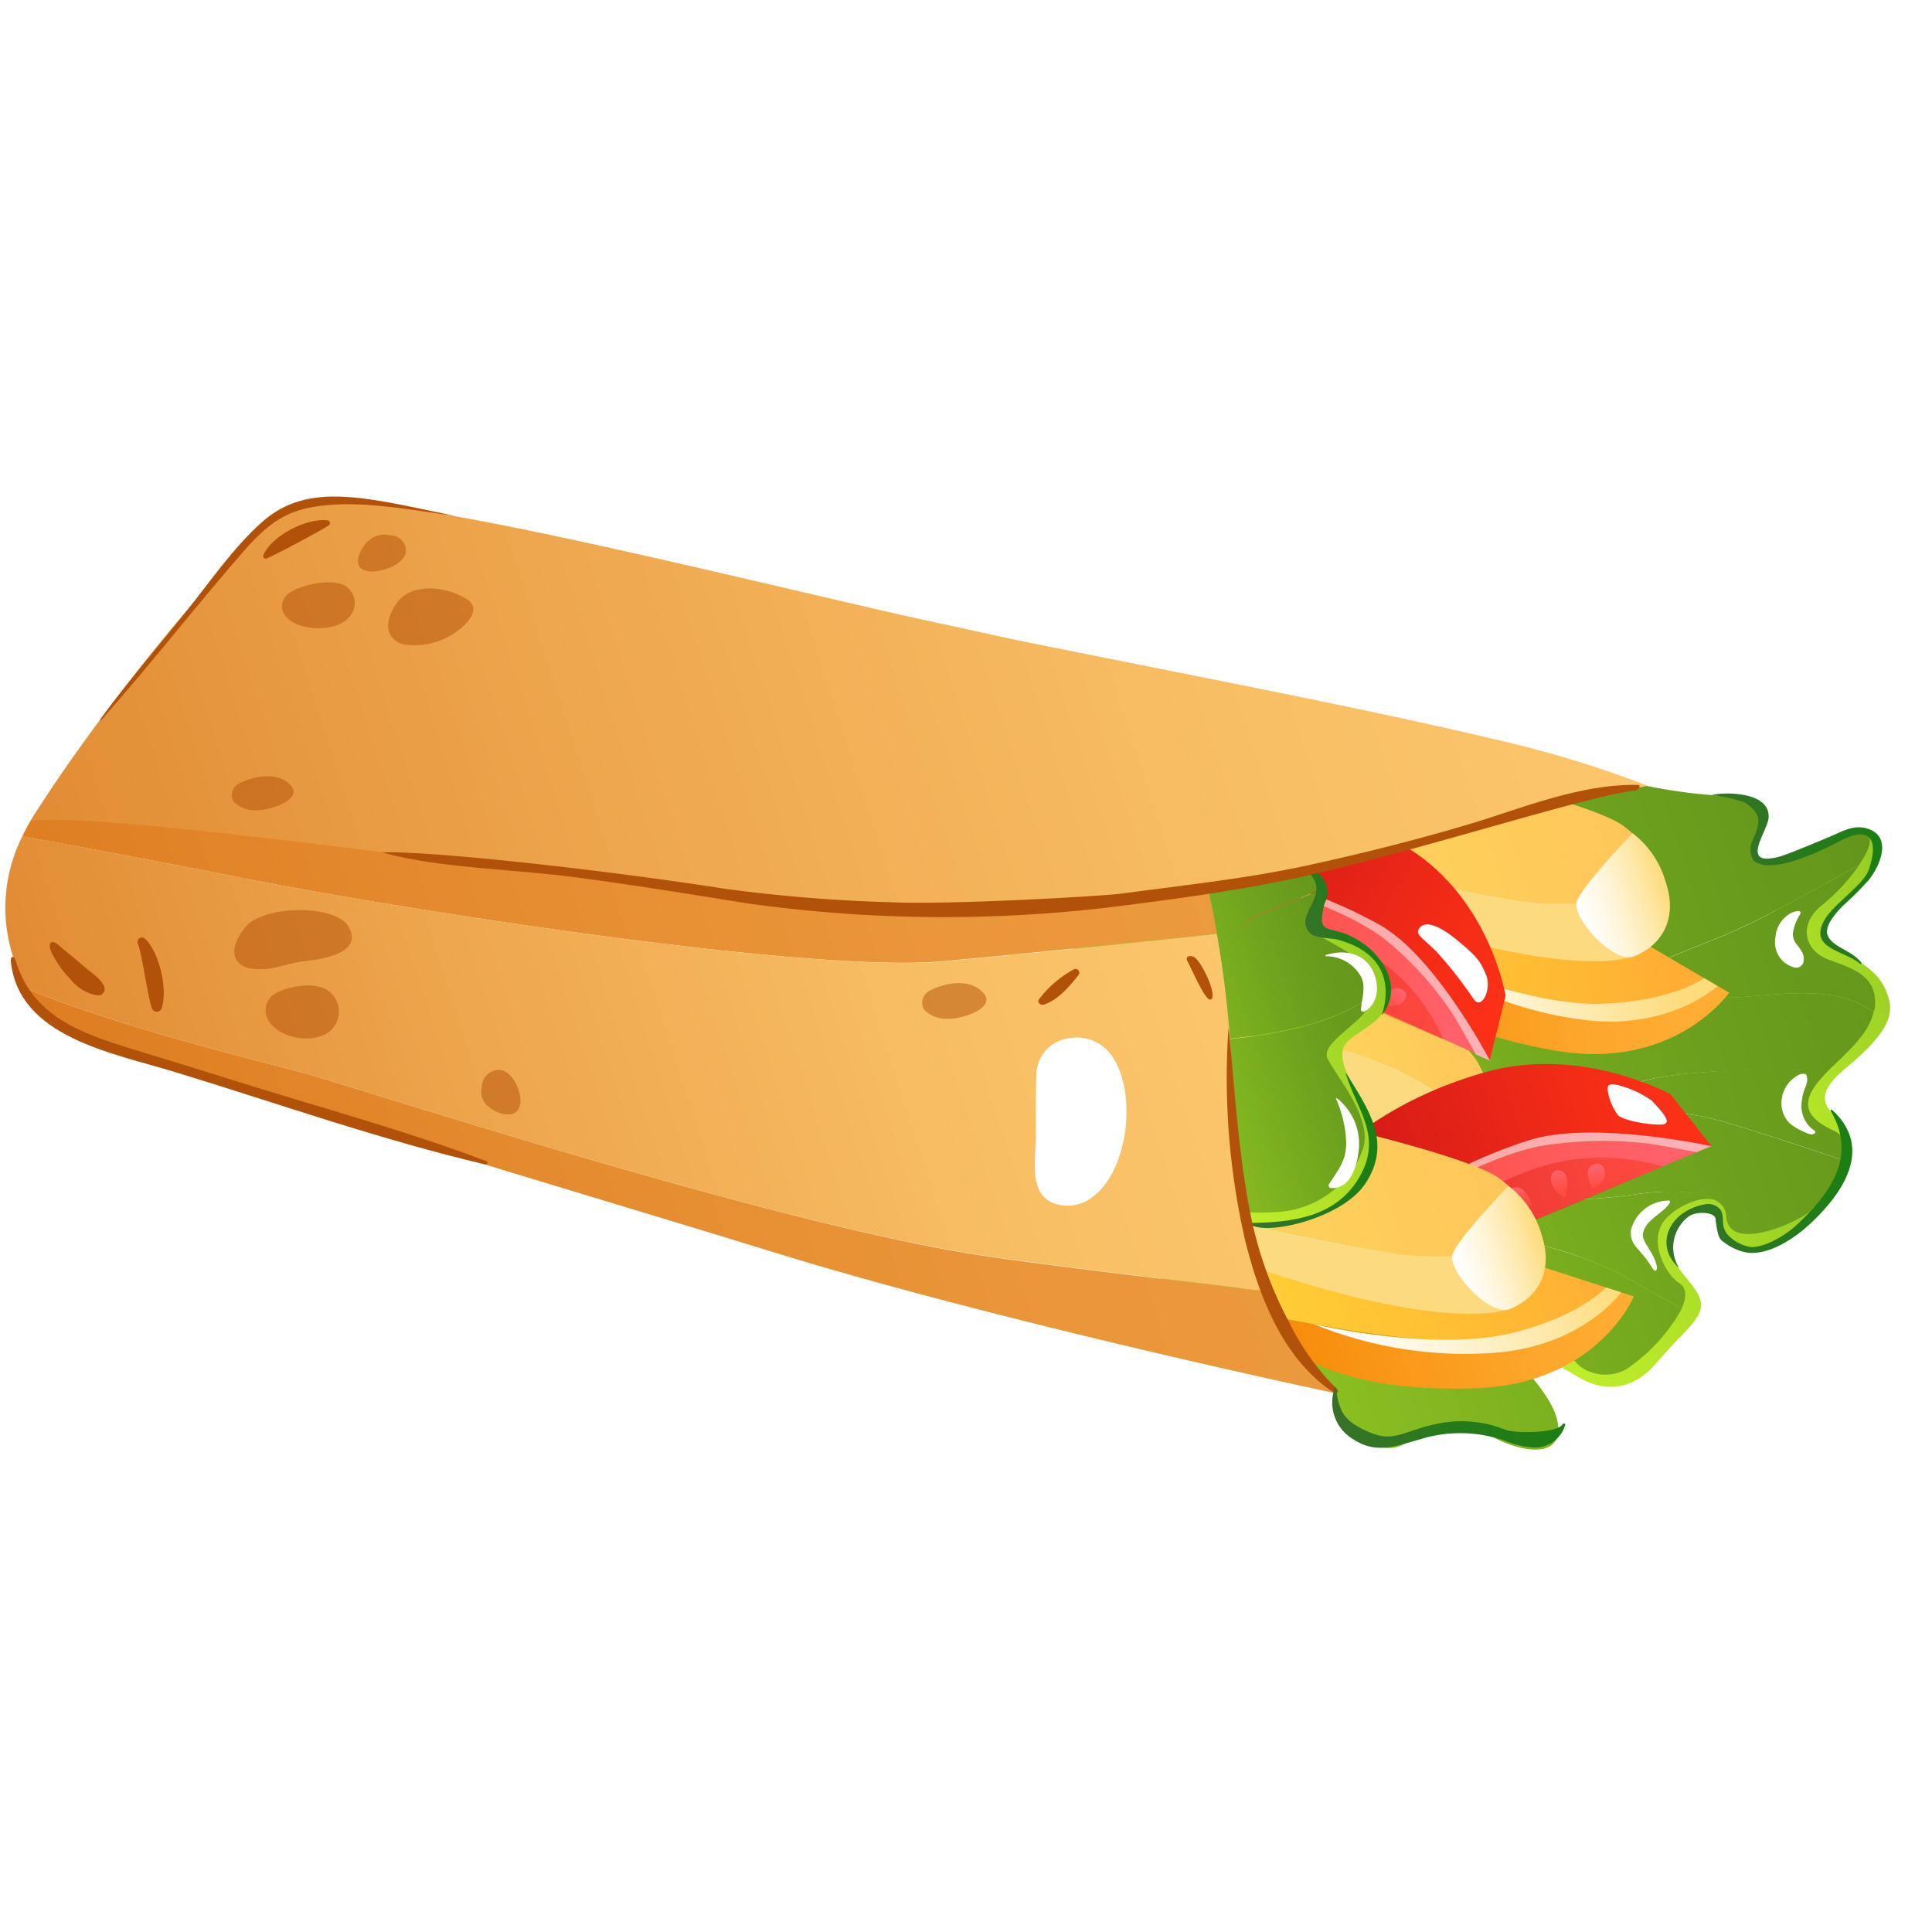 <svg id="Capa_1" data-name="Capa 1" xmlns="http://www.w3.org/2000/svg" xmlns:xlink="http://www.w3.org/1999/xlink" viewBox="0 0 200 200"><defs><style>.cls-1{mask:url(#mask);filter:url(#luminosity-noclip-18);}.cls-10,.cls-12,.cls-14,.cls-16,.cls-18,.cls-2,.cls-20,.cls-22,.cls-24,.cls-26,.cls-28,.cls-30,.cls-32,.cls-34,.cls-4,.cls-6,.cls-8{mix-blend-mode:multiply;}.cls-2{fill:url(#linear-gradient);}.cls-3{mask:url(#mask-2);filter:url(#luminosity-noclip-23);}.cls-4{fill:url(#linear-gradient-2);}.cls-5{mask:url(#mask-3);filter:url(#luminosity-noclip-24);}.cls-6{fill:url(#linear-gradient-3);}.cls-7{mask:url(#mask-4);filter:url(#luminosity-noclip-25);}.cls-8{fill:url(#linear-gradient-4);}.cls-9{mask:url(#mask-5);filter:url(#luminosity-noclip-26);}.cls-10{fill:url(#linear-gradient-5);}.cls-11{mask:url(#mask-6);filter:url(#luminosity-noclip-27);}.cls-12{fill:url(#linear-gradient-6);}.cls-13{mask:url(#mask-7);filter:url(#luminosity-noclip-19);}.cls-14{fill:url(#linear-gradient-7);}.cls-15{mask:url(#mask-8);filter:url(#luminosity-noclip-28);}.cls-16{fill:url(#linear-gradient-8);}.cls-17{mask:url(#mask-9);filter:url(#luminosity-noclip-29);}.cls-18{fill:url(#linear-gradient-9);}.cls-19{mask:url(#mask-10);filter:url(#luminosity-noclip-30);}.cls-20{fill:url(#linear-gradient-10);}.cls-21{mask:url(#mask-11);filter:url(#luminosity-noclip-31);}.cls-22{fill:url(#linear-gradient-11);}.cls-23{mask:url(#mask-12);filter:url(#luminosity-noclip-32);}.cls-24{fill:url(#linear-gradient-12);}.cls-25{mask:url(#mask-13);filter:url(#luminosity-noclip-33);}.cls-26{fill:url(#linear-gradient-13);}.cls-27{mask:url(#mask-14);filter:url(#luminosity-noclip-34);}.cls-28{fill:url(#linear-gradient-14);}.cls-29{mask:url(#mask-15);filter:url(#luminosity-noclip-20);}.cls-30{fill:url(#linear-gradient-15);}.cls-31{mask:url(#mask-16);filter:url(#luminosity-noclip-21);}.cls-32{fill:url(#linear-gradient-16);}.cls-33{mask:url(#mask-17);filter:url(#luminosity-noclip-22);}.cls-34{fill:url(#linear-gradient-17);}.cls-35{fill:none;}.cls-36{fill:url(#linear-gradient-18);}.cls-37{fill:url(#linear-gradient-19);}.cls-38{fill:url(#linear-gradient-20);}.cls-39{mask:url(#mask-18);}.cls-40{fill:url(#linear-gradient-21);}.cls-41{fill:url(#linear-gradient-22);}.cls-42{mask:url(#mask-19);}.cls-43{fill:url(#linear-gradient-23);}.cls-44{fill:url(#linear-gradient-24);}.cls-45{fill:url(#linear-gradient-25);}.cls-46{mask:url(#mask-20);}.cls-47{fill:url(#linear-gradient-26);}.cls-48{mask:url(#mask-21);}.cls-49{fill:url(#linear-gradient-27);}.cls-50{mask:url(#mask-22);}.cls-51{fill:url(#linear-gradient-28);}.cls-52{fill:#fcda80;}.cls-102,.cls-120,.cls-53,.cls-56,.cls-58,.cls-71,.cls-73,.cls-78{opacity:0.5;}.cls-53{fill:url(#linear-gradient-29);}.cls-54{fill:url(#linear-gradient-30);}.cls-55{fill:url(#linear-gradient-31);}.cls-56,.cls-61{fill:#fff;}.cls-57{fill:url(#linear-gradient-32);}.cls-58{fill:url(#linear-gradient-33);}.cls-59{mask:url(#mask-23);}.cls-60{fill:url(#linear-gradient-34);}.cls-62{fill:url(#linear-gradient-35);}.cls-63{fill:url(#linear-gradient-36);}.cls-64{fill:url(#linear-gradient-37);}.cls-65{fill:url(#linear-gradient-38);}.cls-66{fill:url(#linear-gradient-39);}.cls-67{fill:url(#linear-gradient-40);}.cls-68{fill:url(#linear-gradient-41);}.cls-69{fill:url(#linear-gradient-42);}.cls-70{fill:url(#linear-gradient-43);}.cls-71{fill:url(#linear-gradient-44);}.cls-72{fill:url(#linear-gradient-45);}.cls-73{fill:url(#linear-gradient-46);}.cls-74{fill:url(#linear-gradient-47);}.cls-75{fill:url(#linear-gradient-48);}.cls-76{fill:url(#linear-gradient-49);}.cls-77{fill:url(#linear-gradient-50);}.cls-78{fill:url(#linear-gradient-51);}.cls-79{mask:url(#mask-24);}.cls-80{fill:url(#linear-gradient-52);}.cls-81{fill:url(#linear-gradient-53);}.cls-82{fill:url(#linear-gradient-54);}.cls-83{fill:url(#linear-gradient-55);}.cls-84{fill:url(#linear-gradient-56);}.cls-85{mask:url(#mask-25);}.cls-86{fill:url(#linear-gradient-57);}.cls-87{fill:url(#linear-gradient-58);}.cls-88{fill:url(#linear-gradient-59);}.cls-89{mask:url(#mask-26);}.cls-90{fill:url(#linear-gradient-60);}.cls-91{fill:url(#linear-gradient-61);}.cls-92{mask:url(#mask-27);}.cls-93{fill:url(#linear-gradient-62);}.cls-94{mask:url(#mask-28);}.cls-95{fill:url(#linear-gradient-63);}.cls-96{mask:url(#mask-29);}.cls-97{fill:url(#linear-gradient-64);}.cls-98{fill:url(#linear-gradient-65);}.cls-99{fill:url(#linear-gradient-66);}.cls-100{fill:url(#linear-gradient-67);}.cls-101{fill:url(#linear-gradient-68);}.cls-102{fill:#dc6e10;}.cls-103{fill:url(#linear-gradient-69);}.cls-104{fill:url(#linear-gradient-70);}.cls-105{fill:url(#linear-gradient-71);}.cls-106{mask:url(#mask-30);}.cls-107{fill:url(#linear-gradient-72);}.cls-108{mask:url(#mask-31);}.cls-109{fill:url(#linear-gradient-73);}.cls-110{mask:url(#mask-32);}.cls-111{fill:url(#linear-gradient-74);}.cls-112{mask:url(#mask-33);}.cls-113{fill:url(#linear-gradient-75);}.cls-114{mask:url(#mask-34);}.cls-115{fill:url(#linear-gradient-76);}.cls-116,.cls-120{fill:#b25109;}.cls-117{fill:url(#linear-gradient-77);}.cls-118{fill:url(#linear-gradient-78);}.cls-119{fill:url(#linear-gradient-79);}.cls-121{clip-path:url(#clip-path);}.cls-122{clip-path:url(#clip-path-2);}.cls-123{fill:#8ace18;}.cls-124{filter:url(#luminosity-noclip-17);}.cls-125{filter:url(#luminosity-noclip-16);}.cls-126{filter:url(#luminosity-noclip-15);}.cls-127{filter:url(#luminosity-noclip-14);}.cls-128{filter:url(#luminosity-noclip-13);}.cls-129{filter:url(#luminosity-noclip-12);}.cls-130{filter:url(#luminosity-noclip-11);}.cls-131{filter:url(#luminosity-noclip-10);}.cls-132{filter:url(#luminosity-noclip-9);}.cls-133{filter:url(#luminosity-noclip-8);}.cls-134{filter:url(#luminosity-noclip-7);}.cls-135{filter:url(#luminosity-noclip-6);}.cls-136{filter:url(#luminosity-noclip-5);}.cls-137{filter:url(#luminosity-noclip-4);}.cls-138{filter:url(#luminosity-noclip-3);}.cls-139{filter:url(#luminosity-noclip-2);}.cls-140{filter:url(#luminosity-noclip);}</style><filter id="luminosity-noclip" x="169.69" y="-8819" width="24.42" height="32766" filterUnits="userSpaceOnUse" color-interpolation-filters="sRGB"><feFlood flood-color="#fff" result="bg"/><feBlend in="SourceGraphic" in2="bg"/></filter><mask id="mask" x="169.69" y="-8819" width="24.42" height="32766" maskUnits="userSpaceOnUse"><g class="cls-140"/></mask><linearGradient id="linear-gradient" x1="-206.01" y1="945.03" x2="-255.9" y2="945.03" gradientTransform="translate(120.61 -872.47) rotate(-17.88)" gradientUnits="userSpaceOnUse"><stop offset="0" stop-color="#999"/><stop offset="0.91" stop-color="#999"/><stop offset="0.99" stop-color="#999"/></linearGradient><filter id="luminosity-noclip-2" x="155.48" y="-8819" width="18.05" height="32766" filterUnits="userSpaceOnUse" color-interpolation-filters="sRGB"><feFlood flood-color="#fff" result="bg"/><feBlend in="SourceGraphic" in2="bg"/></filter><mask id="mask-2" x="155.48" y="-8819" width="18.05" height="32766" maskUnits="userSpaceOnUse"><g class="cls-139"/></mask><linearGradient id="linear-gradient-2" x1="-269.35" y1="952.5" x2="-253.32" y2="952.5" gradientTransform="translate(120.61 -872.47) rotate(-17.88)" gradientUnits="userSpaceOnUse"><stop offset="0" stop-color="#4d4d4d"/><stop offset="0.97" stop-color="#fafafa"/><stop offset="1" stop-color="#fff"/></linearGradient><filter id="luminosity-noclip-3" x="143.36" y="-8819" width="11.31" height="32766" filterUnits="userSpaceOnUse" color-interpolation-filters="sRGB"><feFlood flood-color="#fff" result="bg"/><feBlend in="SourceGraphic" in2="bg"/></filter><mask id="mask-3" x="143.36" y="-8819" width="11.31" height="32766" maskUnits="userSpaceOnUse"><g class="cls-138"/></mask><linearGradient id="linear-gradient-3" x1="6.95" y1="836.87" x2="22.11" y2="836.87" gradientTransform="matrix(0.86, 0.52, -0.52, 0.86, 570.3, -626.08)" xlink:href="#linear-gradient-2"/><filter id="luminosity-noclip-4" x="82.42" y="-8819" width="37.81" height="32766" filterUnits="userSpaceOnUse" color-interpolation-filters="sRGB"><feFlood flood-color="#fff" result="bg"/><feBlend in="SourceGraphic" in2="bg"/></filter><mask id="mask-4" x="82.42" y="-8819" width="37.81" height="32766" maskUnits="userSpaceOnUse"><g class="cls-137"/></mask><linearGradient id="linear-gradient-4" x1="-339.12" y1="935.52" x2="-302.25" y2="935.52" gradientTransform="translate(120.61 -872.47) rotate(-17.88)" gradientUnits="userSpaceOnUse"><stop offset="0" stop-color="gray"/><stop offset="0.28" stop-color="#a8a8a8"/><stop offset="0.76" stop-color="#e6e6e6"/><stop offset="0.99" stop-color="#fff"/></linearGradient><filter id="luminosity-noclip-5" x="122.23" y="-8819" width="19.86" height="32766" filterUnits="userSpaceOnUse" color-interpolation-filters="sRGB"><feFlood flood-color="#fff" result="bg"/><feBlend in="SourceGraphic" in2="bg"/></filter><mask id="mask-5" x="122.23" y="-8819" width="19.86" height="32766" maskUnits="userSpaceOnUse"><g class="cls-136"/></mask><linearGradient id="linear-gradient-5" x1="-267.9" y1="942.7" x2="-302" y2="942.7" xlink:href="#linear-gradient"/><filter id="luminosity-noclip-6" x="128.81" y="-8819" width="11.04" height="32766" filterUnits="userSpaceOnUse" color-interpolation-filters="sRGB"><feFlood flood-color="#fff" result="bg"/><feBlend in="SourceGraphic" in2="bg"/></filter><mask id="mask-6" x="128.81" y="-8819" width="11.04" height="32766" maskUnits="userSpaceOnUse"><g class="cls-135"/></mask><linearGradient id="linear-gradient-6" x1="-275.26" y1="926.55" x2="-290.73" y2="926.55" xlink:href="#linear-gradient"/><filter id="luminosity-noclip-7" x="167.98" y="-8819" width="23.01" height="32766" filterUnits="userSpaceOnUse" color-interpolation-filters="sRGB"><feFlood flood-color="#fff" result="bg"/><feBlend in="SourceGraphic" in2="bg"/></filter><mask id="mask-7" x="167.98" y="-8819" width="23.01" height="32766" maskUnits="userSpaceOnUse"><g class="cls-134"/></mask><linearGradient id="linear-gradient-7" x1="-220.91" y1="959.09" x2="-260.61" y2="959.09" xlink:href="#linear-gradient"/><filter id="luminosity-noclip-8" x="123.2" y="-8819" width="12.14" height="32766" filterUnits="userSpaceOnUse" color-interpolation-filters="sRGB"><feFlood flood-color="#fff" result="bg"/><feBlend in="SourceGraphic" in2="bg"/></filter><mask id="mask-8" x="123.2" y="-8819" width="12.14" height="32766" maskUnits="userSpaceOnUse"><g class="cls-133"/></mask><linearGradient id="linear-gradient-8" x1="-300.74" y1="945.46" x2="-290.3" y2="945.46" gradientTransform="translate(120.61 -872.47) rotate(-17.88)" gradientUnits="userSpaceOnUse"><stop offset="0" stop-color="gray"/><stop offset="0.28" stop-color="#acacac"/><stop offset="0.6" stop-color="#d9d9d9"/><stop offset="0.85" stop-color="#f5f5f5"/><stop offset="0.99" stop-color="#fff"/></linearGradient><filter id="luminosity-noclip-9" x="117.89" y="-8819" width="15.54" height="32766" filterUnits="userSpaceOnUse" color-interpolation-filters="sRGB"><feFlood flood-color="#fff" result="bg"/><feBlend in="SourceGraphic" in2="bg"/></filter><mask id="mask-9" x="117.89" y="-8819" width="15.54" height="32766" maskUnits="userSpaceOnUse"><g class="cls-132"/></mask><linearGradient id="linear-gradient-9" x1="-298.55" y1="923.92" x2="-287.2" y2="923.92" xlink:href="#linear-gradient-8"/><filter id="luminosity-noclip-10" x="27.69" y="-8819" width="120.87" height="32766" filterUnits="userSpaceOnUse" color-interpolation-filters="sRGB"><feFlood flood-color="#fff" result="bg"/><feBlend in="SourceGraphic" in2="bg"/></filter><mask id="mask-10" x="27.69" y="-8819" width="120.87" height="32766" maskUnits="userSpaceOnUse"><g class="cls-131"/></mask><linearGradient id="linear-gradient-10" x1="-380.86" y1="891.61" x2="-266.26" y2="891.61" gradientTransform="translate(120.61 -872.47) rotate(-17.88)" gradientUnits="userSpaceOnUse"><stop offset="0" stop-color="gray"/><stop offset="0.29" stop-color="#a8a8a8"/><stop offset="0.77" stop-color="#e6e6e6"/><stop offset="1" stop-color="#fff"/></linearGradient><filter id="luminosity-noclip-11" x="54.64" y="-8819" width="69.01" height="32766" filterUnits="userSpaceOnUse" color-interpolation-filters="sRGB"><feFlood flood-color="#fff" result="bg"/><feBlend in="SourceGraphic" in2="bg"/></filter><mask id="mask-11" x="54.64" y="-8819" width="69.01" height="32766" maskUnits="userSpaceOnUse"><g class="cls-130"/></mask><linearGradient id="linear-gradient-11" x1="-362.68" y1="928.63" x2="-297.27" y2="928.63" xlink:href="#linear-gradient-10"/><filter id="luminosity-noclip-12" x="56.8" y="-8819" width="75.28" height="32766" filterUnits="userSpaceOnUse" color-interpolation-filters="sRGB"><feFlood flood-color="#fff" result="bg"/><feBlend in="SourceGraphic" in2="bg"/></filter><mask id="mask-12" x="56.8" y="-8819" width="75.28" height="32766" maskUnits="userSpaceOnUse"><g class="cls-129"/></mask><linearGradient id="linear-gradient-12" x1="-352.24" y1="894.01" x2="-282.29" y2="894.01" xlink:href="#linear-gradient-4"/><filter id="luminosity-noclip-13" x="80.45" y="-8819" width="21.11" height="32766" filterUnits="userSpaceOnUse" color-interpolation-filters="sRGB"><feFlood flood-color="#fff" result="bg"/><feBlend in="SourceGraphic" in2="bg"/></filter><mask id="mask-13" x="80.45" y="-8819" width="21.11" height="32766" maskUnits="userSpaceOnUse"><g class="cls-128"/></mask><linearGradient id="linear-gradient-13" x1="-341.19" y1="931.42" x2="-320.67" y2="931.42" gradientTransform="translate(120.61 -872.47) rotate(-17.88)" gradientUnits="userSpaceOnUse"><stop offset="0" stop-color="#666"/><stop offset="0.13" stop-color="#707070"/><stop offset="0.34" stop-color="#8a8a8a"/><stop offset="0.61" stop-color="#b5b5b5"/><stop offset="0.93" stop-color="#f0f0f0"/><stop offset="1" stop-color="#fff"/></linearGradient><filter id="luminosity-noclip-14" x="83.17" y="-8819" width="45.77" height="32766" filterUnits="userSpaceOnUse" color-interpolation-filters="sRGB"><feFlood flood-color="#fff" result="bg"/><feBlend in="SourceGraphic" in2="bg"/></filter><mask id="mask-14" x="83.17" y="-8819" width="45.77" height="32766" maskUnits="userSpaceOnUse"><g class="cls-127"/></mask><linearGradient id="linear-gradient-14" x1="-328.9" y1="904.3" x2="-285.26" y2="904.3" xlink:href="#linear-gradient-13"/><filter id="luminosity-noclip-15" x="155.78" y="-8819" width="21.96" height="32766" filterUnits="userSpaceOnUse" color-interpolation-filters="sRGB"><feFlood flood-color="#fff" result="bg"/><feBlend in="SourceGraphic" in2="bg"/></filter><mask id="mask-15" x="155.78" y="-8819" width="21.96" height="32766" maskUnits="userSpaceOnUse"><g class="cls-126"/></mask><linearGradient id="linear-gradient-15" x1="-201.96" y1="968.12" x2="-352.87" y2="968.12" xlink:href="#linear-gradient"/><filter id="luminosity-noclip-16" x="138.1" y="-8819" width="12.33" height="32766" filterUnits="userSpaceOnUse" color-interpolation-filters="sRGB"><feFlood flood-color="#fff" result="bg"/><feBlend in="SourceGraphic" in2="bg"/></filter><mask id="mask-16" x="138.1" y="-8819" width="12.33" height="32766" maskUnits="userSpaceOnUse"><g class="cls-125"/></mask><linearGradient id="linear-gradient-16" x1="-294.33" y1="973.27" x2="-283.34" y2="973.27" xlink:href="#linear-gradient-8"/><filter id="luminosity-noclip-17" x="136.94" y="-8819" width="38.61" height="32766" filterUnits="userSpaceOnUse" color-interpolation-filters="sRGB"><feFlood flood-color="#fff" result="bg"/><feBlend in="SourceGraphic" in2="bg"/></filter><mask id="mask-17" x="136.94" y="-8819" width="38.61" height="32766" maskUnits="userSpaceOnUse"><g class="cls-124"/></mask><linearGradient id="linear-gradient-17" x1="-290.62" y1="936.79" x2="-242.62" y2="936.79" xlink:href="#linear-gradient-8"/><linearGradient id="linear-gradient-18" x1="-225" y1="950.1" x2="-249.44" y2="950.1" gradientTransform="translate(120.61 -872.47) rotate(-17.88)" gradientUnits="userSpaceOnUse"><stop offset="0" stop-color="#96cc24"/><stop offset="0.09" stop-color="#9bd025"/><stop offset="0.66" stop-color="#b7e729"/><stop offset="0.99" stop-color="#c1ef2b"/></linearGradient><linearGradient id="linear-gradient-19" x1="-241.08" y1="972.13" x2="-274.49" y2="972.13" xlink:href="#linear-gradient-18"/><linearGradient id="linear-gradient-20" x1="-311.57" y1="945.03" x2="-225.17" y2="945.03" gradientTransform="translate(120.61 -872.47) rotate(-17.88)" gradientUnits="userSpaceOnUse"><stop offset="0" stop-color="#96cc24"/><stop offset="0.23" stop-color="#87bc21"/><stop offset="0.71" stop-color="#6da01d"/><stop offset="0.99" stop-color="#63961b"/></linearGradient><filter id="luminosity-noclip-18" x="169.69" y="89.54" width="24.42" height="15.14" filterUnits="userSpaceOnUse" color-interpolation-filters="sRGB"><feFlood flood-color="#fff" result="bg"/><feBlend in="SourceGraphic" in2="bg"/></filter><mask id="mask-18" x="169.69" y="89.54" width="24.42" height="15.14" maskUnits="userSpaceOnUse"><g class="cls-1"><path class="cls-2" d="M189.39,99.38c-2.75-1-3.23-3.81-.68-5.76a19.84,19.84,0,0,0,3.76-4.08c-3.11,1.73-7.47,4.14-10.44,5.65-5,2.57-11.52,4.37-12.26,5.81s3.59,2,7.87,2.26,11.23-1.75,15.69,1.11a2.35,2.35,0,0,0,.67.31,3.78,3.78,0,0,0,.1-.46C194.32,101.16,192.15,100.36,189.39,99.38Z"/></g></mask><linearGradient id="linear-gradient-21" x1="-206.01" y1="945.03" x2="-255.9" y2="945.03" gradientTransform="translate(120.61 -872.47) rotate(-17.88)" gradientUnits="userSpaceOnUse"><stop offset="0" stop-color="#96cc24"/><stop offset="0.33" stop-color="#99cf25"/><stop offset="0.61" stop-color="#a4d726"/><stop offset="0.86" stop-color="#b5e529"/><stop offset="0.99" stop-color="#c1ef2b"/></linearGradient><linearGradient id="linear-gradient-22" x1="-311.57" y1="959.09" x2="-225.17" y2="959.09" xlink:href="#linear-gradient-20"/><filter id="luminosity-noclip-19" x="167.98" y="110.36" width="23.01" height="9.74" filterUnits="userSpaceOnUse" color-interpolation-filters="sRGB"><feFlood flood-color="#fff" result="bg"/><feBlend in="SourceGraphic" in2="bg"/></filter><mask id="mask-19" x="167.98" y="110.36" width="23.01" height="9.74" maskUnits="userSpaceOnUse"><g class="cls-13"><path class="cls-14" d="M168,113.4c-.52,2.06,4.65,1.2,9.49,2.47,3.17.83,9.37,2.9,13.3,4.23.37-1.3.26-2.45-.85-3-2.89-1.31-3.63-2.78-1.67-5.17a20.43,20.43,0,0,1,1.52-1.61c-2.13,0-5.64.12-9.16.36C175,111.1,168.54,111.33,168,113.4Z"/></g></mask><linearGradient id="linear-gradient-23" x1="-220.91" y1="959.09" x2="-260.61" y2="959.09" xlink:href="#linear-gradient-21"/><linearGradient id="linear-gradient-24" x1="-311.57" y1="946.12" x2="-225.17" y2="946.12" xlink:href="#linear-gradient-20"/><linearGradient id="linear-gradient-25" x1="-311.57" y1="968.12" x2="-225.17" y2="968.12" xlink:href="#linear-gradient-20"/><filter id="luminosity-noclip-20" x="155.78" y="123.35" width="21.96" height="12.12" filterUnits="userSpaceOnUse" color-interpolation-filters="sRGB"><feFlood flood-color="#fff" result="bg"/><feBlend in="SourceGraphic" in2="bg"/></filter><mask id="mask-20" x="155.78" y="123.35" width="21.96" height="12.12" maskUnits="userSpaceOnUse"><g class="cls-29"><path class="cls-30" d="M169.21,123.65c-6.39.94-9.7.13-11.6,1.45s-2.68,2.94-.57,3.26a39.94,39.94,0,0,1,10.57,3.46l6.47,3.65c.54-1.18.57-2.2-.37-2.74s-3.05-3.78-1.6-6.12c.89-1.42,4-3.1,5.63-2.29h0S175.61,122.71,169.21,123.65Z"/></g></mask><linearGradient id="linear-gradient-26" x1="-201.96" y1="968.12" x2="-352.87" y2="968.12" xlink:href="#linear-gradient-21"/><filter id="luminosity-noclip-21" x="138.1" y="140.1" width="12.33" height="5.9" filterUnits="userSpaceOnUse" color-interpolation-filters="sRGB"><feFlood flood-color="#fff" result="bg"/><feBlend in="SourceGraphic" in2="bg"/></filter><mask id="mask-21" x="138.1" y="140.1" width="12.33" height="5.9" maskUnits="userSpaceOnUse"><g class="cls-31"><path class="cls-32" d="M138.1,140.21a23.75,23.75,0,0,0,3.73,4.4c2.07,1.82,7.93,2.35,8.58-1.5S138.1,140.21,138.1,140.21Z"/></g></mask><linearGradient id="linear-gradient-27" x1="-294.33" y1="973.27" x2="-283.34" y2="973.27" gradientTransform="translate(120.61 -872.47) rotate(-17.88)" gradientUnits="userSpaceOnUse"><stop offset="0" stop-color="#319d29"/><stop offset="0.54" stop-color="#3d8a20"/><stop offset="0.99" stop-color="#43801b"/></linearGradient><filter id="luminosity-noclip-22" x="136.94" y="82.7" width="38.61" height="43.56" filterUnits="userSpaceOnUse" color-interpolation-filters="sRGB"><feFlood flood-color="#fff" result="bg"/><feBlend in="SourceGraphic" in2="bg"/></filter><mask id="mask-22" x="136.94" y="82.7" width="38.61" height="43.56" maskUnits="userSpaceOnUse"><g class="cls-33"><path class="cls-34" d="M142.83,82.74c.38-.06,30.48-.54,32.36,4.05S171,95.1,169.86,96s-11.38,3.59-3.54,8.75c5.83,3.85,2.23,6.93-3.85,8-6.56,1.18-9.65,8.17-11.06,10.34s-11,4.05-13.85,2.72S142.83,82.74,142.83,82.74Z"/></g></mask><linearGradient id="linear-gradient-28" x1="-290.62" y1="936.79" x2="-242.62" y2="936.79" xlink:href="#linear-gradient-27"/><linearGradient id="linear-gradient-29" x1="-286.15" y1="941.57" x2="-266.85" y2="941.57" gradientTransform="translate(120.61 -872.47) rotate(-17.88)" gradientUnits="userSpaceOnUse"><stop offset="0" stop-color="#ffd035"/><stop offset="1" stop-color="#ffad33"/></linearGradient><linearGradient id="linear-gradient-30" x1="-286.45" y1="958.19" x2="-250.53" y2="958.19" gradientTransform="translate(120.61 -872.47) rotate(-17.88)" gradientUnits="userSpaceOnUse"><stop offset="0" stop-color="#ff493b"/><stop offset="0.3" stop-color="#ff534e"/><stop offset="0.73" stop-color="#ff5f65"/><stop offset="1" stop-color="#ff636d"/></linearGradient><linearGradient id="linear-gradient-31" x1="-286.45" y1="955.26" x2="-250.53" y2="955.26" xlink:href="#linear-gradient-30"/><linearGradient id="linear-gradient-32" x1="-289.1" y1="953.35" x2="-250.53" y2="953.35" gradientTransform="translate(120.61 -872.47) rotate(-17.88)" gradientUnits="userSpaceOnUse"><stop offset="0" stop-color="#cd1617"/><stop offset="0.26" stop-color="#dd1f17"/><stop offset="0.71" stop-color="#f42c17"/><stop offset="1" stop-color="#fc3117"/></linearGradient><linearGradient id="linear-gradient-33" x1="-279.97" y1="960.06" x2="-255.99" y2="960.06" xlink:href="#linear-gradient-32"/><filter id="luminosity-noclip-23" x="155.48" y="110.96" width="18.05" height="6.15" filterUnits="userSpaceOnUse" color-interpolation-filters="sRGB"><feFlood flood-color="#fff" result="bg"/><feBlend in="SourceGraphic" in2="bg"/></filter><mask id="mask-23" x="155.48" y="110.96" width="18.05" height="6.15" maskUnits="userSpaceOnUse"><g class="cls-3"><path class="cls-4" d="M169.89,112.77A32.72,32.72,0,0,0,161,111a15.66,15.66,0,0,0-5,.31c-1.25.37-.18,2.48.49,4.51.53,1.58,3.06,1,5.5.61,3.95-.62,8.72.37,10.21.63s1.61-.42.67-1.79A5.87,5.87,0,0,0,169.89,112.77Z"/></g></mask><linearGradient id="linear-gradient-34" x1="-269.35" y1="952.5" x2="-253.32" y2="952.5" gradientTransform="translate(120.61 -872.47) rotate(-17.88)" gradientUnits="userSpaceOnUse"><stop offset="0" stop-color="#ff493b"/><stop offset="1" stop-color="#ff636d"/></linearGradient><linearGradient id="linear-gradient-35" x1="-187.17" y1="962.49" x2="-187.17" y2="959.95" gradientTransform="translate(247.97 -854.03) rotate(-6.18)" xlink:href="#linear-gradient-30"/><linearGradient id="linear-gradient-36" x1="-266.63" y1="961.03" x2="-266.63" y2="958.06" gradientTransform="translate(120.61 -872.47) rotate(-17.88)" gradientUnits="userSpaceOnUse"><stop offset="0" stop-color="#ff493b"/><stop offset="0.27" stop-color="#ff4d43"/><stop offset="0.7" stop-color="#ff595a"/><stop offset="1" stop-color="#ff636d"/></linearGradient><linearGradient id="linear-gradient-37" x1="-271.13" y1="960.78" x2="-271.13" y2="958.37" xlink:href="#linear-gradient-36"/><linearGradient id="linear-gradient-38" x1="-301.62" y1="964.94" x2="-262.96" y2="964.94" xlink:href="#linear-gradient-29"/><linearGradient id="linear-gradient-39" x1="-301.12" y1="970.08" x2="-262.96" y2="970.08" gradientTransform="translate(120.61 -872.47) rotate(-17.88)" gradientUnits="userSpaceOnUse"><stop offset="0" stop-color="#f68805"/><stop offset="0.27" stop-color="#f99516"/><stop offset="0.71" stop-color="#fda72b"/><stop offset="1" stop-color="#ffad33"/></linearGradient><linearGradient id="linear-gradient-40" x1="-264.08" y1="970.11" x2="-295.33" y2="970.11" gradientTransform="translate(120.61 -872.47) rotate(-17.88)" gradientUnits="userSpaceOnUse"><stop offset="0" stop-color="#fedc7c"/><stop offset="0.29" stop-color="#fee9ac"/><stop offset="0.61" stop-color="#fff5d9"/><stop offset="0.86" stop-color="#fffcf5"/><stop offset="1" stop-color="#fff"/></linearGradient><linearGradient id="linear-gradient-41" x1="-196.92" y1="929.75" x2="-158.59" y2="929.75" gradientTransform="matrix(1, -0.09, 0.09, 1, 249.74, -845.34)" xlink:href="#linear-gradient-29"/><linearGradient id="linear-gradient-42" x1="-196.48" y1="934.91" x2="-158.59" y2="934.91" gradientTransform="matrix(1, -0.09, 0.09, 1, 249.74, -845.34)" xlink:href="#linear-gradient-39"/><linearGradient id="linear-gradient-43" x1="-159.69" y1="934.88" x2="-190.75" y2="934.88" gradientTransform="matrix(1, -0.09, 0.09, 1, 249.74, -845.34)" xlink:href="#linear-gradient-40"/><linearGradient id="linear-gradient-44" x1="-305.3" y1="953.59" x2="-265.9" y2="953.59" xlink:href="#linear-gradient-29"/><linearGradient id="linear-gradient-45" x1="-270.07" y1="964.13" x2="-279.68" y2="964.13" xlink:href="#linear-gradient-40"/><linearGradient id="linear-gradient-46" x1="-281.89" y1="922.78" x2="-242.48" y2="922.78" xlink:href="#linear-gradient-29"/><linearGradient id="linear-gradient-47" x1="-246.66" y1="933.32" x2="-256.26" y2="933.32" xlink:href="#linear-gradient-40"/><linearGradient id="linear-gradient-48" x1="-9.8" y1="843.43" x2="24.67" y2="843.43" gradientTransform="matrix(0.86, 0.52, -0.52, 0.86, 570.3, -626.08)" xlink:href="#linear-gradient-30"/><linearGradient id="linear-gradient-49" x1="-9.58" y1="839.69" x2="24.68" y2="839.69" gradientTransform="matrix(0.86, 0.52, -0.52, 0.86, 570.3, -626.08)" xlink:href="#linear-gradient-30"/><linearGradient id="linear-gradient-50" x1="-12.07" y1="837.75" x2="24.68" y2="837.75" gradientTransform="matrix(0.86, 0.52, -0.52, 0.86, 570.3, -626.08)" xlink:href="#linear-gradient-32"/><linearGradient id="linear-gradient-51" x1="-3.61" y1="845.14" x2="19.41" y2="845.14" gradientTransform="matrix(0.86, 0.52, -0.52, 0.86, 570.3, -626.08)" xlink:href="#linear-gradient-32"/><filter id="luminosity-noclip-24" x="143.36" y="89.51" width="11.31" height="16.38" filterUnits="userSpaceOnUse" color-interpolation-filters="sRGB"><feFlood flood-color="#fff" result="bg"/><feBlend in="SourceGraphic" in2="bg"/></filter><mask id="mask-24" x="143.36" y="89.51" width="11.31" height="16.38" maskUnits="userSpaceOnUse"><g class="cls-5"><path class="cls-6" d="M154.37,100.52A28.44,28.44,0,0,0,150.25,93a13.91,13.91,0,0,0-3.37-3.35c-1.08-.64-2.1,1.58-3.29,3.45-.93,1.46,1.12,2.87,2.95,4.35,3,2.4,5.16,6.49,5.88,7.73s1.35.87,1.85-.75A5.65,5.65,0,0,0,154.37,100.52Z"/></g></mask><linearGradient id="linear-gradient-52" x1="6.95" y1="836.87" x2="22.11" y2="836.87" gradientTransform="matrix(0.86, 0.52, -0.52, 0.86, 570.3, -626.08)" xlink:href="#linear-gradient-34"/><linearGradient id="linear-gradient-53" x1="58.72" y1="793.92" x2="58.72" y2="791.25" gradientTransform="translate(640.46 -517.52) rotate(42.86)" xlink:href="#linear-gradient-30"/><linearGradient id="linear-gradient-54" x1="9.24" y1="845.92" x2="9.24" y2="842.83" gradientTransform="matrix(0.86, 0.52, -0.52, 0.86, 570.3, -626.08)" xlink:href="#linear-gradient-36"/><linearGradient id="linear-gradient-55" x1="4.88" y1="845.78" x2="4.88" y2="843.31" gradientTransform="matrix(0.86, 0.52, -0.52, 0.86, 570.3, -626.08)" xlink:href="#linear-gradient-36"/><linearGradient id="linear-gradient-56" x1="-277.19" y1="939.63" x2="-300.74" y2="939.63" xlink:href="#linear-gradient-18"/><filter id="luminosity-noclip-25" x="82.42" y="105.3" width="37.81" height="21.17" filterUnits="userSpaceOnUse" color-interpolation-filters="sRGB"><feFlood flood-color="#fff" result="bg"/><feBlend in="SourceGraphic" in2="bg"/></filter><mask id="mask-25" x="82.42" y="105.3" width="37.81" height="21.17" maskUnits="userSpaceOnUse"><g class="cls-7"><path class="cls-8" d="M95.36,106.68c-4.24.55-13,.69-12.94,5.54,0,4.56,3.32,7,8.81,9.12s17.4,6.19,22.58,4.88,5.89-5.76,6.38-12.69-3.28-8.7-9.1-8.13S100,106.06,95.36,106.68Z"/></g></mask><linearGradient id="linear-gradient-57" x1="-339.12" y1="935.52" x2="-302.25" y2="935.52" gradientTransform="translate(120.61 -872.47) rotate(-17.88)" gradientUnits="userSpaceOnUse"><stop offset="0" stop-color="#fcc66c"/><stop offset="0.59" stop-color="#fedd97"/><stop offset="0.99" stop-color="#ffeab0"/></linearGradient><linearGradient id="linear-gradient-58" x1="-305.44" y1="933.42" x2="-278.84" y2="933.42" xlink:href="#linear-gradient-20"/><linearGradient id="linear-gradient-59" x1="-305.44" y1="942.7" x2="-278.84" y2="942.7" xlink:href="#linear-gradient-20"/><filter id="luminosity-noclip-26" x="122.23" y="103.13" width="19.86" height="18.61" filterUnits="userSpaceOnUse" color-interpolation-filters="sRGB"><feFlood flood-color="#fff" result="bg"/><feBlend in="SourceGraphic" in2="bg"/></filter><mask id="mask-26" x="122.23" y="103.13" width="19.86" height="18.61" maskUnits="userSpaceOnUse"><g class="cls-9"><path class="cls-10" d="M141.11,118.87c1-3.17-2.82-7.49-3.68-9.29s4.51-4,4.67-6.45c-.61.37-1.24.74-1.89,1.1-6.68,3.69-18,3.59-18,3.59l1.51,5s9.06.92,12.59,3.32a8.33,8.33,0,0,1,3.19,5.64A9,9,0,0,0,141.11,118.87Z"/></g></mask><linearGradient id="linear-gradient-60" x1="-267.9" y1="942.7" x2="-302" y2="942.7" xlink:href="#linear-gradient-21"/><linearGradient id="linear-gradient-61" x1="-305.44" y1="926.55" x2="-278.84" y2="926.55" xlink:href="#linear-gradient-20"/><filter id="luminosity-noclip-27" x="128.81" y="91.89" width="11.04" height="6.98" filterUnits="userSpaceOnUse" color-interpolation-filters="sRGB"><feFlood flood-color="#fff" result="bg"/><feBlend in="SourceGraphic" in2="bg"/></filter><mask id="mask-27" x="128.81" y="91.89" width="11.04" height="6.98" maskUnits="userSpaceOnUse"><g class="cls-11"><path class="cls-12" d="M132.9,98.41a23.6,23.6,0,0,0,6.95.38c-1.19-.84-2.67-1.46-4-2.41-2.08-1.43,2.29-2.46,1.39-4.49-1.94.82-5.1,2.14-6.95,2.85C127.43,95.81,129,97.31,132.9,98.41Z"/></g></mask><linearGradient id="linear-gradient-62" x1="-275.26" y1="926.55" x2="-290.73" y2="926.55" xlink:href="#linear-gradient-21"/><filter id="luminosity-noclip-28" x="123.2" y="114.89" width="12.14" height="8.01" filterUnits="userSpaceOnUse" color-interpolation-filters="sRGB"><feFlood flood-color="#fff" result="bg"/><feBlend in="SourceGraphic" in2="bg"/></filter><mask id="mask-28" x="123.2" y="114.89" width="12.14" height="8.01" maskUnits="userSpaceOnUse"><g class="cls-15"><path class="cls-16" d="M125.62,122.4s6.48,1.72,8.56-1.25,1.69-3.79-3.78-4.82-7.2-1.44-7.2-1.44Z"/></g></mask><linearGradient id="linear-gradient-63" x1="-300.74" y1="945.46" x2="-290.3" y2="945.46" xlink:href="#linear-gradient-27"/><filter id="luminosity-noclip-29" x="117.89" y="86.94" width="15.54" height="18.64" filterUnits="userSpaceOnUse" color-interpolation-filters="sRGB"><feFlood flood-color="#fff" result="bg"/><feBlend in="SourceGraphic" in2="bg"/></filter><mask id="mask-29" x="117.89" y="86.94" width="15.54" height="18.64" maskUnits="userSpaceOnUse"><g class="cls-17"><path class="cls-18" d="M123,105.46s6.45.73,9.4-1.45-1.37-3.07-3.11-4.16-3.93-2.84-1.27-6.11-1.11-7.18-1.12-6.77-8.09,1.53-9,2.83S123,105.46,123,105.46Z"/></g></mask><linearGradient id="linear-gradient-64" x1="-298.55" y1="923.92" x2="-287.2" y2="923.92" xlink:href="#linear-gradient-27"/><linearGradient id="linear-gradient-65" x1="-283.51" y1="928.78" x2="-276.93" y2="928.78" gradientTransform="translate(120.61 -872.47) rotate(-17.88)" gradientUnits="userSpaceOnUse"><stop offset="0" stop-color="#387229"/><stop offset="0.54" stop-color="#257a1b"/><stop offset="0.99" stop-color="#1b7f13"/></linearGradient><linearGradient id="linear-gradient-66" x1="-298.55" y1="948.47" x2="-283.13" y2="948.47" xlink:href="#linear-gradient-65"/><linearGradient id="linear-gradient-67" x1="-411.87" y1="880.25" x2="-291.73" y2="880.25" gradientTransform="translate(120.61 -872.47) rotate(-17.88)" gradientUnits="userSpaceOnUse"><stop offset="0" stop-color="#e18c34"/><stop offset="0.37" stop-color="#eea74e"/><stop offset="0.75" stop-color="#f8be64"/><stop offset="1" stop-color="#fcc66c"/></linearGradient><linearGradient id="linear-gradient-68" x1="-411.87" y1="894.46" x2="-291.73" y2="894.46" xlink:href="#linear-gradient-67"/><linearGradient id="linear-gradient-69" x1="-411.86" y1="918.61" x2="-291.72" y2="918.61" xlink:href="#linear-gradient-67"/><linearGradient id="linear-gradient-70" x1="-411.87" y1="932.27" x2="-291.73" y2="932.27" xlink:href="#linear-gradient-67"/><linearGradient id="linear-gradient-71" x1="-405.79" y1="887.76" x2="-245.36" y2="887.76" xlink:href="#linear-gradient-67"/><filter id="luminosity-noclip-30" x="27.69" y="59.3" width="120.87" height="31.56" filterUnits="userSpaceOnUse" color-interpolation-filters="sRGB"><feFlood flood-color="#fff" result="bg"/><feBlend in="SourceGraphic" in2="bg"/></filter><mask id="mask-30" x="27.69" y="59.3" width="120.87" height="31.56" maskUnits="userSpaceOnUse"><g class="cls-19"><path class="cls-20" d="M35.09,83.39c6.58.87,17.61,1.79,31.63,3.62s25.91,4.77,43.1,3.57,38.28-5.76,38.72-9-9.13-3.11-23.89-5.45S71.84,62,57.88,59.6C48.24,58,37.29,63.14,29.5,74.73,24.12,82.73,32.17,83,35.09,83.39Z"/></g></mask><linearGradient id="linear-gradient-72" x1="-380.86" y1="891.61" x2="-266.26" y2="891.61" gradientTransform="translate(120.61 -872.47) rotate(-17.88)" gradientUnits="userSpaceOnUse"><stop offset="0" stop-color="#fcc66c"/><stop offset="0.33" stop-color="#fdcb7a"/><stop offset="1" stop-color="#ffd392"/></linearGradient><filter id="luminosity-noclip-31" x="54.64" y="99.49" width="69.01" height="29.49" filterUnits="userSpaceOnUse" color-interpolation-filters="sRGB"><feFlood flood-color="#fff" result="bg"/><feBlend in="SourceGraphic" in2="bg"/></filter><mask id="mask-31" x="54.64" y="99.49" width="69.01" height="29.49" maskUnits="userSpaceOnUse"><g class="cls-21"><path class="cls-22" d="M54.65,103.43c.25,4.87,5.83,8.76,17.18,13.6,10,4.24,23.52,8.24,35.84,11.17s16.1-2.7,15.57-11.16,3.48-16.94-6-15.5c-17.36,2.64-31.27,2.53-42.67.4C61.09,99.42,54.35,97.43,54.65,103.43Z"/></g></mask><linearGradient id="linear-gradient-73" x1="-362.68" y1="928.63" x2="-297.27" y2="928.63" xlink:href="#linear-gradient-72"/><filter id="luminosity-noclip-32" x="56.8" y="64.5" width="75.28" height="21.73" filterUnits="userSpaceOnUse" color-interpolation-filters="sRGB"><feFlood flood-color="#fff" result="bg"/><feBlend in="SourceGraphic" in2="bg"/></filter><mask id="mask-32" x="56.8" y="64.5" width="75.28" height="21.73" maskUnits="userSpaceOnUse"><g class="cls-23"><path class="cls-24" d="M63.25,65.34c-5,3-7.8,9.06-5.81,13.27s10.44,4.29,20.62,6.24,23.06,1.4,36.22.94c5.66-.19,18.56-.5,17.76-3.58s-11.68-3.46-17.21-4.55c-6.64-1.31-23.91-3.89-35.67-8.49C68.78,65.12,66.64,63.31,63.25,65.34Z"/></g></mask><linearGradient id="linear-gradient-74" x1="-352.24" y1="894.01" x2="-282.29" y2="894.01" xlink:href="#linear-gradient-57"/><filter id="luminosity-noclip-33" x="80.45" y="109.78" width="21.11" height="11.27" filterUnits="userSpaceOnUse" color-interpolation-filters="sRGB"><feFlood flood-color="#fff" result="bg"/><feBlend in="SourceGraphic" in2="bg"/></filter><mask id="mask-33" x="80.45" y="109.78" width="21.11" height="11.27" maskUnits="userSpaceOnUse"><g class="cls-25"><path class="cls-26" d="M97.57,109.78c-3.09,0-7.61.45-10.69.57-2.09.09-5,.1-6.13,2.29a2.39,2.39,0,0,0,1.07,3.29,30.13,30.13,0,0,0,10.56,4.42c1.66.4,6.38,1.46,7.43-.24a12.74,12.74,0,0,0,1.7-7.06C101.23,110.92,100.58,109.77,97.57,109.78Z"/></g></mask><linearGradient id="linear-gradient-75" x1="-341.19" y1="931.42" x2="-320.67" y2="931.42" gradientTransform="translate(120.61 -872.47) rotate(-17.88)" gradientUnits="userSpaceOnUse"><stop offset="0" stop-color="#fedc7c"/><stop offset="0.14" stop-color="#fedf86"/><stop offset="0.38" stop-color="#fee6a0"/><stop offset="0.68" stop-color="#fff1cb"/><stop offset="1" stop-color="#fff"/></linearGradient><filter id="luminosity-noclip-34" x="83.17" y="79.9" width="45.77" height="5" filterUnits="userSpaceOnUse" color-interpolation-filters="sRGB"><feFlood flood-color="#fff" result="bg"/><feBlend in="SourceGraphic" in2="bg"/></filter><mask id="mask-34" x="83.17" y="79.9" width="45.77" height="5" maskUnits="userSpaceOnUse"><g class="cls-27"><path class="cls-28" d="M118.86,80.09c-8.75-.85-22.26,1.44-25.76,1.58-3.7.14-9-.29-9.73.42-1.46,1.44,5.43,2.56,10.75,2.74,2.69.08,20.74.3,28.42-.75,4-.56,7.54-1,6-2.33S120.38,80.23,118.86,80.09Z"/></g></mask><linearGradient id="linear-gradient-76" x1="-328.9" y1="904.3" x2="-285.26" y2="904.3" xlink:href="#linear-gradient-75"/><linearGradient id="linear-gradient-77" x1="-239.34" y1="936.73" x2="-224.11" y2="936.73" xlink:href="#linear-gradient-65"/><linearGradient id="linear-gradient-78" x1="-258.18" y1="966.76" x2="-236.57" y2="966.76" xlink:href="#linear-gradient-65"/><linearGradient id="linear-gradient-79" x1="-296.22" y1="978.61" x2="-273.79" y2="978.61" xlink:href="#linear-gradient-65"/><clipPath id="clip-path"><path class="cls-35" d="M-3.82,943.73c0,2.53,22.9-3.9,24.29-1.53,8.55,14.53,41.85,25.36,81.64,25.36,37.75,0,69.66-9.75,80.13-23.16,2.36-3,30.5,3.08,30.5-.24V907.27c0-36-49.53-65.27-110.63-65.27S-8.52,871.22-8.52,907.27v27.08Z"/></clipPath><clipPath id="clip-path-2"><path class="cls-35" d="M138,974.78a8,8,0,0,1,.15,5.06,2.12,2.12,0,0,1-.48.91,5.14,5.14,0,0,1-3.58,1,6,6,0,0,0-3.52.58c-.83.56-1,1.36-1.81,1.82-1.41.77-3-.21-4.67.12-1.08.22-1.93,1-3,1-1.35,0-1.82-1.2-3.16-1.43a2.87,2.87,0,0,0-2.11.52,2.31,2.31,0,0,0-.85,1.33c-.14.51-.48,1.18-1.28,1.09-.57-.06-.84-.49-1.37-.66a3.39,3.39,0,0,0-2.36.56,1.12,1.12,0,0,1-.53.1,1.5,1.5,0,0,1-.56-.25,5.26,5.26,0,0,0-3.49-.62,11.47,11.47,0,0,0-2.72,1.32,4,4,0,0,1-3.5-.28,1.79,1.79,0,0,1-.6-1c-.89-3.06-3.2-7.06-7.35-12-2.31-2.77-5.27-6-7.48-9.73-.67-1.15-1.28-2.52-.69-3.09.43-.42,1.36-.25,2-.43,1.89-.53,1.09-3.87-.26-7.07-1.52-3.58-3.69-8.24-2.79-11.1s5-1.83,7.89,1.87c1.35,1.74,2.44,4,3.87,4.8,2,1.18,3.08-1.23,3.28-3.77.22-2.74.27-6.42,2.18-7.17,3.34-1.3,6.77,7.14,10.06,7.18,3.92.06,5.72-12,10.17-10.5,3.24,1.12,3.5,9.32,6.53,9.24,2.53-.07,5.22-6,8-6.19,1.51-.09,2.26,1.71,2.73,3.44,2.49,9.22.71,18.71,1.93,24.31.44,2,1.27,3.64,1.5,5.43a14.8,14.8,0,0,1-2,8.68"/></clipPath></defs><title>ICONOS_menú_ HARBIN</title><path class="cls-36" d="M190.3,119.25s1.76-2,0-3.45-2.18-2.75.73-5.19,5.09-4.68,4.55-7-2-3.39-3.61-4.37-4-2.91-2.95-4.19,3.8-3,4.7-4.89a3.21,3.21,0,0,0-.32-3.69s-17.39,13.21-19.15,18S190.3,119.25,190.3,119.25Z"/><path class="cls-37" d="M159,140.34a25.88,25.88,0,0,1,4.2,2.11c2.1,1.31,5.36,2.13,8.37-1.46s5.53-4.9,4.12-7.18-3.24-3-2.56-6.4c.43-2.16,4.76-3.52,4.62-1-.16,2.68,3.88,4,7.07,1.93,3.75-2.42,3.77-5,3.77-5s-3.21-5.24-12.44-1.85S157.28,135,159,140.34Z"/><path class="cls-38" d="M189.39,99.38c-2.75-1-3.23-3.81-.68-5.76a19.84,19.84,0,0,0,3.76-4.08c-3.11,1.73-7.47,4.14-10.44,5.65-5,2.57-11.52,4.37-12.26,5.81s3.59,2,7.87,2.26,11.23-1.75,15.69,1.11a2.35,2.35,0,0,0,.67.31,3.78,3.78,0,0,0,.1-.46C194.32,101.16,192.15,100.36,189.39,99.38Z"/><g class="cls-39"><path class="cls-40" d="M189.39,99.38c-2.75-1-3.23-3.81-.68-5.76a19.84,19.84,0,0,0,3.76-4.08c-3.11,1.73-7.47,4.14-10.44,5.65-5,2.57-11.52,4.37-12.26,5.81s3.59,2,7.87,2.26,11.23-1.75,15.69,1.11a2.35,2.35,0,0,0,.67.31,3.78,3.78,0,0,0,.1-.46C194.32,101.16,192.15,100.36,189.39,99.38Z"/></g><path class="cls-41" d="M168,113.4c-.52,2.06,4.65,1.2,9.49,2.47,3.17.83,9.37,2.9,13.3,4.23.37-1.3.26-2.45-.85-3-2.89-1.31-3.63-2.78-1.67-5.17a20.43,20.43,0,0,1,1.52-1.61c-2.13,0-5.64.12-9.16.36C175,111.1,168.54,111.33,168,113.4Z"/><g class="cls-42"><path class="cls-43" d="M168,113.4c-.52,2.06,4.65,1.2,9.49,2.47,3.17.83,9.37,2.9,13.3,4.23.37-1.3.26-2.45-.85-3-2.89-1.31-3.63-2.78-1.67-5.17a20.43,20.43,0,0,1,1.52-1.61c-2.13,0-5.64.12-9.16.36C175,111.1,168.54,111.33,168,113.4Z"/></g><path class="cls-44" d="M191.44,86.39c-5.07,1.26-10.29,4.81-9.66,1.25s1.89-5.1-2.42-5.2a55.62,55.62,0,0,1-8.78-1.06s-36.2-12.46-52.23,2.43-4.38,50.75,11.11,55.47c0,0,7.87,1.33,8.69,4.92s4.43,6.92,7.23,5.27A9.49,9.49,0,0,1,155,149c3.75,1.77,7,1.47,6.2-2s-5.94-7.29-5-8.59,6.36-2.39,6.2.5,3.61,4.3,6.06,2.76a18.36,18.36,0,0,0,5.64-6.18l-6.47-3.65A39.94,39.94,0,0,0,157,128.36c-2.11-.32-1.33-1.93.57-3.26s5.21-.51,11.6-1.45,8.53.67,8.53.67h0a1.91,1.91,0,0,1,1,1.67c.37,3.62,7,.72,8.62-.54a12.93,12.93,0,0,0,3.44-5.35c-3.93-1.33-10.13-3.4-13.3-4.23-4.84-1.27-10-.41-9.49-2.47s7-2.3,12.63-2.68c3.52-.24,7-.33,9.16-.36,1.78-1.73,3.79-3.52,4.2-5.68a2.35,2.35,0,0,1-.67-.31c-4.46-2.86-11.41-.85-15.69-1.11s-8.6-.82-7.87-2.26S177,97.76,182,95.19c3-1.51,7.33-3.92,10.44-5.65C193.87,87.49,194.33,85.67,191.44,86.39Z"/><path class="cls-45" d="M169.21,123.65c-6.39.94-9.7.13-11.6,1.45s-2.68,2.94-.57,3.26a39.94,39.94,0,0,1,10.57,3.46l6.47,3.65c.54-1.18.57-2.2-.37-2.74s-3.05-3.78-1.6-6.12c.89-1.42,4-3.1,5.63-2.29h0S175.61,122.71,169.21,123.65Z"/><g class="cls-46"><path class="cls-47" d="M169.21,123.65c-6.39.94-9.7.13-11.6,1.45s-2.68,2.94-.57,3.26a39.94,39.94,0,0,1,10.57,3.46l6.47,3.65c.54-1.18.57-2.2-.37-2.74s-3.05-3.78-1.6-6.12c.89-1.42,4-3.1,5.63-2.29h0S175.61,122.71,169.21,123.65Z"/></g><g class="cls-48"><path class="cls-49" d="M138.1,140.21a23.75,23.75,0,0,0,3.73,4.4c2.07,1.82,7.93,2.35,8.58-1.5S138.1,140.21,138.1,140.21Z"/></g><g class="cls-50"><path class="cls-51" d="M142.83,82.74c.38-.06,30.48-.54,32.36,4.05S171,95.1,169.86,96s-11.38,3.59-3.54,8.75c5.83,3.85,2.23,6.93-3.85,8-6.56,1.18-9.65,8.17-11.06,10.34s-11,4.05-13.85,2.72S142.83,82.74,142.83,82.74Z"/></g><path class="cls-52" d="M136.29,108l4.12-8.43c-7.12-5-14.57-9.74-14.57-9.74s-7.34,7.34-7.31,13.5c0,0,7.86,7,13.86,11.52s13.84,9,17.38,8c1.92-.53,3.57-2.86,4.19-5.66-1.26-1.08-2.73-2.29-4.27-3.46C144,109.32,136.29,108,136.29,108Z"/><path class="cls-52" d="M152.85,109.79c-1.38-2.15-6.81-6.31-12.44-10.27L136.29,108s7.69,1.37,13.4,5.72c1.54,1.17,3,2.38,4.27,3.46A9.7,9.7,0,0,0,152.85,109.79Z"/><path class="cls-53" d="M152.85,109.79c-1.38-2.15-6.81-6.31-12.44-10.27L136.29,108s7.69,1.37,13.4,5.72c1.54,1.17,3,2.38,4.27,3.46A9.7,9.7,0,0,0,152.85,109.79Z"/><path class="cls-54" d="M159.37,118.66c-5.25,1.08-11.06,4.57-11.06,4.57s-.83-1.12-1.71-2.39c-3.58,3.6-4.38,6.47-4.38,6.47l6.75,3.06,26.7-11.1c-1.37-.26-3.21-.61-4.95-.88A40,40,0,0,0,159.37,118.66Z"/><path class="cls-55" d="M155.57,114.49a34.85,34.85,0,0,0-9,6.35c.88,1.27,1.71,2.39,1.71,2.39s5.81-3.49,11.06-4.57a40,40,0,0,1,11.35-.27c1.74.27,3.58.62,4.95.88l1.5-.62S167,108.63,155.57,114.49Z"/><path class="cls-56" d="M155.57,114.49a34.85,34.85,0,0,0-9,6.35c.88,1.27,1.71,2.39,1.71,2.39s5.81-3.49,11.06-4.57a40,40,0,0,1,11.35-.27c1.74.27,3.58.62,4.95.88l1.5-.62S167,108.63,155.57,114.49Z"/><path class="cls-57" d="M137.22,120.41s5.15-6.21,16.54-9.42c10-2.82,19.19,2.31,19.19,2.31l4.22,5.35s-12.38-2.72-18.94-.6c-11.52,3.72-16,9.26-16,9.26Z"/><path class="cls-58" d="M172.11,120.75a22.41,22.41,0,0,0-9.8-.63c-7,1.15-13.57,6.29-13.57,6.29l1.66,3.31S161,125.5,164,124.2Z"/><g class="cls-59"><path class="cls-60" d="M169.89,112.77A32.72,32.72,0,0,0,161,111a15.66,15.66,0,0,0-5,.31c-1.25.37-.18,2.48.49,4.51.53,1.58,3.06,1,5.5.61,3.95-.62,8.72.37,10.21.63s1.61-.42.67-1.79A5.87,5.87,0,0,0,169.89,112.77Z"/></g><path class="cls-61" d="M171,113.94a10.52,10.52,0,0,0-3.68-1.65c-.65-.09-1-.07-.87.71a5.64,5.64,0,0,0,1.06,2.46c.77.68,4.12,1.11,4.77.91C173.11,116.12,171.78,114.8,171,113.94Z"/><path class="cls-62" d="M165.47,120.48a1,1,0,0,0-1.08,1.3,6.32,6.32,0,0,0,.47,1.29s1.1-.65,1.26-1.27S166,120.54,165.47,120.48Z"/><path class="cls-63" d="M162,124s-1.43-.75-1.45-1.93,1.22-1.17,1.6-.33A3.81,3.81,0,0,1,162,124Z"/><path class="cls-64" d="M158.63,124.82s-.56-1.94-1.66-1.92-1,.89-.61,1.5S158.63,124.82,158.63,124.82Z"/><path class="cls-65" d="M166.25,133.28l2.88.93-18.91-6.12-22.65,2.36a11,11,0,0,0,2,5.35c3.39.75,21.32,4.54,28.09,2.47C165.12,136,166.25,133.28,166.25,133.28Z"/><path class="cls-66" d="M152.79,143.71c12.66-.48,16.34-9.5,16.34-9.5l-2.88-.93s-1.13,2.7-8.62,5c-6.77,2.07-24.7-1.72-28.09-2.47C132.18,139.71,138.34,144.25,152.79,143.71Z"/><path class="cls-67" d="M136.05,137.09A41.4,41.4,0,0,0,155.23,140c8.82-.88,12.59-6.22,12.59-6.22l-1.57-.5s-2.61,2.92-9.61,4.69C148.42,140,136.05,137.09,136.05,137.09Z"/><path class="cls-68" d="M176.4,101.26l2.57,1.5-16.88-9.91-22.46-2.34a11.08,11.08,0,0,0,.68,5.67c3.11,1.44,19.58,8.86,26.6,8.22C174.69,103.69,176.4,101.26,176.4,101.26Z"/><path class="cls-69" d="M161,108.76c12.36,2.14,18-6,18-6l-2.57-1.5s-1.71,2.43-9.49,3.14c-7,.64-23.49-6.78-26.6-8.22C142,100.58,146.88,106.32,161,108.76Z"/><path class="cls-70" d="M146.3,98.8a39.88,39.88,0,0,0,17.9,6.81c8.73,1,13.6-3.53,13.6-3.53l-1.4-.82s-3.19,2.34-10.37,2.64C157.6,104.25,146.3,98.8,146.3,98.8Z"/><path class="cls-52" d="M158.82,128.85s-8.06,1.93-14.57.87-22.53-4.55-22.53-4.55c.84-1.51,5.07-6.41,8.62-10.43-4.83-1.06-8.41-1.77-8.41-1.77s-4.1,9.27-1.7,14.91c0,0,10.14,3.71,17.56,5.76s16.54,3.44,19.51,1.31c1.62-1.16,2.28-3.9,1.77-6.7C158.92,128.63,158.82,128.85,158.82,128.85Z"/><path class="cls-52" d="M144.25,129.72c6.51,1.06,14.57-.87,14.57-.87s.1-.22.25-.6a9.72,9.72,0,0,0-3.88-6.27c-3.12-2.19-16.06-5.3-24.85-7.24-3.55,4-7.78,8.92-8.62,10.43C121.72,125.17,137.75,128.67,144.25,129.72Z"/><path class="cls-71" d="M144.25,129.72c6.51,1.06,14.57-.87,14.57-.87s.1-.22.25-.6a9.72,9.72,0,0,0-3.88-6.27c-3.12-2.19-16.06-5.3-24.85-7.24-3.55,4-7.78,8.92-8.62,10.43C121.72,125.17,137.75,128.67,144.25,129.72Z"/><path class="cls-72" d="M156.15,122.76s-5.06,5.26-5.75,7,3.83,6.51,5.83,5.77c2.5-.93,4.76-3.51,3.35-7.73A9.69,9.69,0,0,0,156.15,122.76Z"/><path class="cls-52" d="M171.64,92.34s-8.06,1.93-14.56.88-22.53-4.56-22.53-4.56c.84-1.51,5.06-6.41,8.62-10.42-4.83-1.07-8.42-1.78-8.42-1.78s-4.1,9.27-1.7,14.91c0,0,10.15,3.71,17.56,5.77s16.54,3.43,19.52,1.31c1.61-1.16,2.27-3.9,1.76-6.7C171.74,92.13,171.64,92.34,171.64,92.34Z"/><path class="cls-52" d="M157.08,93.22c6.5,1,14.56-.88,14.56-.88s.1-.21.25-.59A9.73,9.73,0,0,0,168,85.47c-3.13-2.19-16.06-5.3-24.85-7.23-3.56,4-7.78,8.91-8.62,10.42C134.55,88.66,150.57,92.16,157.08,93.22Z"/><path class="cls-73" d="M157.08,93.22c6.5,1,14.56-.88,14.56-.88s.1-.21.25-.59A9.73,9.73,0,0,0,168,85.47c-3.13-2.19-16.06-5.3-24.85-7.23-3.56,4-7.78,8.91-8.62,10.42C134.55,88.66,150.57,92.16,157.08,93.22Z"/><path class="cls-74" d="M169,86.25s-5.06,5.27-5.74,7,3.83,6.52,5.83,5.77c2.5-.93,4.76-3.5,3.34-7.72A9.69,9.69,0,0,0,169,86.25Z"/><path class="cls-75" d="M143.08,97c-4.14-3-10.56-4.78-10.56-4.78s.37-1.36.83-2.86a18.26,18.26,0,0,0-7.9,1.31l1.78,6.92,25.56,11.49c-.64-1.16-1.52-2.72-2.39-4.15A34.35,34.35,0,0,0,143.08,97Z"/><path class="cls-76" d="M144,91.45a33.72,33.72,0,0,0-10.68-2.06c-.46,1.5-.83,2.86-.83,2.86S138.94,94,143.08,97A34.35,34.35,0,0,1,150.4,105c.87,1.43,1.75,3,2.39,4.15l1.43.65S155.87,95.63,144,91.45Z"/><path class="cls-56" d="M144,91.45a33.72,33.72,0,0,0-10.68-2.06c-.46,1.5-.83,2.86-.83,2.86S138.94,94,143.08,97A34.35,34.35,0,0,1,150.4,105c.87,1.43,1.75,3,2.39,4.15l1.43.65S155.87,95.63,144,91.45Z"/><path class="cls-77" d="M127.83,82.38s8.18-.56,17.87,5.38c8.51,5.23,10.16,15.31,10.16,15.31l-1.64,6.69s-5.57-10.72-11.36-14c-10.18-5.69-17.41-5.1-17.41-5.1Z"/><path class="cls-78" d="M149.38,107.58a19.18,19.18,0,0,0-5.62-7.45c-5.27-4.19-13.52-5.39-13.52-5.39l-1.6,3.46s10,4.67,12.93,6Z"/><g class="cls-79"><path class="cls-80" d="M154.37,100.52A28.44,28.44,0,0,0,150.25,93a13.91,13.91,0,0,0-3.37-3.35c-1.08-.64-2.1,1.58-3.29,3.45-.93,1.46,1.12,2.87,2.95,4.35,3,2.4,5.16,6.49,5.88,7.73s1.35.87,1.85-.75A5.65,5.65,0,0,0,154.37,100.52Z"/></g><path class="cls-81" d="M145.44,102.65a1.08,1.08,0,0,0-1.71.11A7.66,7.66,0,0,0,143,104a3.34,3.34,0,0,0,1.81,0C145.51,103.66,145.76,103.09,145.44,102.65Z"/><path class="cls-82" d="M140.45,102.56a2.76,2.76,0,0,1,.64-2.35c.94-.82,1.7.07,1.26.91A4.35,4.35,0,0,1,140.45,102.56Z"/><path class="cls-83" d="M137.7,100.72s1.19-1.73.5-2.5-1.37-.13-1.59.59S137.7,100.72,137.7,100.72Z"/><path class="cls-61" d="M147,96c-.6.72.12.93,1.72,2.53a43.78,43.78,0,0,1,3.85,4.92c.84,1.15,1.85-1.09,1.28-2.5s-.91-1.91-3.05-3.66S147.48,95.44,147,96Z"/><path class="cls-84" d="M126.9,126.36s8.44,1.69,12.77-2.73c3.09-3.16,2.66-5.41,1.57-8.63-.85-2.49-3.6-5.76-1.53-7.38s4-2.22,4-4.86a5.2,5.2,0,0,0-3.86-5.17c-5-1.39-6.65-2.81-7.6-2.46S126.9,126.36,126.9,126.36Z"/><g class="cls-85"><path class="cls-86" d="M95.36,106.68c-4.24.55-13,.69-12.94,5.54,0,4.56,3.32,7,8.81,9.12s17.4,6.19,22.58,4.88,5.89-5.76,6.38-12.69-3.28-8.7-9.1-8.13S100,106.06,95.36,106.68Z"/></g><path class="cls-87" d="M136.33,116.1c-3.53-2.4-12.59-3.32-12.59-3.32l-1.51-5s11.3.1,18-3.59c.65-.36,1.28-.73,1.89-1.1,0-.06,0-.12,0-.17a4.9,4.9,0,0,0-2.26-4.17,23.6,23.6,0,0,1-6.95-.38c-3.93-1.1-5.47-2.6-2.66-3.67,1.85-.71,5-2,6.95-2.85-.33-.75-1.37-1.64-3.72-2.73-8.73-4-13.67-2.31-14.67-.94s2.35,35.63,2.35,35.63,4,2.1,11,1.66a10.18,10.18,0,0,0,7.4-3.77A8.33,8.33,0,0,0,136.33,116.1Z"/><path class="cls-88" d="M141.11,118.87c1-3.17-2.82-7.49-3.68-9.29s4.51-4,4.67-6.45c-.61.37-1.24.74-1.89,1.1-6.68,3.69-18,3.59-18,3.59l1.51,5s9.06.92,12.59,3.32a8.33,8.33,0,0,1,3.19,5.64A9,9,0,0,0,141.11,118.87Z"/><g class="cls-89"><path class="cls-90" d="M141.11,118.87c1-3.17-2.82-7.49-3.68-9.29s4.51-4,4.67-6.45c-.61.37-1.24.74-1.89,1.1-6.68,3.69-18,3.59-18,3.59l1.51,5s9.06.92,12.59,3.32a8.33,8.33,0,0,1,3.19,5.64A9,9,0,0,0,141.11,118.87Z"/></g><path class="cls-91" d="M132.9,98.41a23.6,23.6,0,0,0,6.95.38c-1.19-.84-2.67-1.46-4-2.41-2.08-1.43,2.29-2.46,1.39-4.49-1.94.82-5.1,2.14-6.95,2.85C127.43,95.81,129,97.31,132.9,98.41Z"/><g class="cls-92"><path class="cls-93" d="M132.9,98.41a23.6,23.6,0,0,0,6.95.38c-1.19-.84-2.67-1.46-4-2.41-2.08-1.43,2.29-2.46,1.39-4.49-1.94.82-5.1,2.14-6.95,2.85C127.43,95.81,129,97.31,132.9,98.41Z"/></g><g class="cls-94"><path class="cls-95" d="M125.62,122.4s6.48,1.72,8.56-1.25,1.69-3.79-3.78-4.82-7.2-1.44-7.2-1.44Z"/></g><g class="cls-96"><path class="cls-97" d="M123,105.46s6.45.73,9.4-1.45-1.37-3.07-3.11-4.16-3.93-2.84-1.27-6.11-1.11-7.18-1.12-6.77-8.09,1.53-9,2.83S123,105.46,123,105.46Z"/></g><path class="cls-61" d="M141.94,100.19c-1-1.59-2.84-1.89-4.66-1.34a.07.07,0,0,0,0,.14,4.12,4.12,0,0,1,3.68,2.25c.43,1.06,0,2.18-.08,3.28,0,.19.24.27.39.18C142.91,103.75,142.77,101.53,141.94,100.19Z"/><path class="cls-61" d="M138.39,113.68s-.12,0-.09.06a12.36,12.36,0,0,1,1.06,4.56c0,1.86-.82,2.8-1.79,4.3a.26.26,0,0,0,.19.38c1.93.18,2.67-2.12,2.85-3.58A6,6,0,0,0,138.39,113.68Z"/><path class="cls-98" d="M138.74,96.49C137,96,136.58,96.21,137,94c.12-.68.47-1,.42-1.71a2.6,2.6,0,0,0-2.1-2.43.12.12,0,0,0-.11.21c3,2.6-1.49,4.5.41,6.53.51.54,2.15.49,2.84.67,7.11,1.9,4.52,7.89,4.55,7.86C145.68,101.9,142.52,97.62,138.74,96.49Z"/><path class="cls-99" d="M139.37,111.12s-.06,0-.06,0c1.16,3.83,3.84,6.49,1.44,10.69s-7,4.76-11.46,4.79c1.16,1.48,9.46-.3,12-4C144.19,118.3,141.64,114.82,139.37,111.12Z"/><path class="cls-100" d="M107.45,66.86C90.31,62.43,38.7,53.59,31.05,54.35c-2.55.25-10,8.34-16.81,16.42l106.49,8.71C117.68,73.23,113.39,68.4,107.45,66.86Z"/><path class="cls-101" d="M97.47,99.51c7.43-.66,19.26-1.89,28.49-2.87a66.59,66.59,0,0,0-5.23-17.16L14.24,70.77C10.44,75.31,6.85,79.84,4.49,83a20.92,20.92,0,0,0-2.17,3.57C7.44,87.5,15.8,89.05,25.68,91,42.08,94.22,83.81,100.73,97.47,99.51Z"/><path class="cls-102" d="M97.47,99.51c7.43-.66,19.26-1.89,28.49-2.87a66.59,66.59,0,0,0-5.23-17.16L14.24,70.77C10.44,75.31,6.85,79.84,4.49,83a20.92,20.92,0,0,0-2.17,3.57C7.44,87.5,15.8,89.05,25.68,91,42.08,94.22,83.81,100.73,97.47,99.51Z"/><path class="cls-103" d="M102,130c6.28.94,19.3,2.5,29.34,3.67a35.54,35.54,0,0,1-3.73-16,109.61,109.61,0,0,0-1.64-21c-9.23,1-21.06,2.21-28.49,2.87C83.81,100.73,42.08,94.22,25.68,91,15.8,89.05,7.44,87.5,2.32,86.56a16.46,16.46,0,0,0,.55,15.83c9.49,3.94,23.9,7.42,28.62,8.7C37.15,112.63,80.19,126.78,102,130Z"/><path class="cls-104" d="M80,129.6c23.58,7.29,58.13,14.6,58.13,14.6a46.35,46.35,0,0,1-6.82-10.5c-10-1.17-23.06-2.73-29.34-3.67-21.8-3.25-64.84-17.4-70.5-18.94-4.72-1.28-19.13-4.76-28.62-8.7a11.47,11.47,0,0,0,2.34,2.69C9.81,108.83,56.43,122.3,80,129.6Z"/><path class="cls-102" d="M80,129.6c23.58,7.29,58.13,14.6,58.13,14.6a46.35,46.35,0,0,1-6.82-10.5c-10-1.17-23.06-2.73-29.34-3.67-21.8-3.25-64.84-17.4-70.5-18.94-4.72-1.28-19.13-4.76-28.62-8.7a11.47,11.47,0,0,0,2.34,2.69C9.81,108.83,56.43,122.3,80,129.6Z"/><path class="cls-105" d="M3.16,85c7.57-1.13,54.59,5.72,73.24,8s50.69-.07,67.38-5a272.08,272.08,0,0,1,26.8-6.65,113,113,0,0,0-15.86-4.82c-14.6-3.48-36.58-7.62-50-10.38C82,61.53,36.36,49.11,30.42,52.37S9,75.37,3.16,85Z"/><g class="cls-106"><path class="cls-107" d="M35.09,83.39c6.58.87,17.61,1.79,31.63,3.62s25.91,4.77,43.1,3.57,38.28-5.76,38.72-9-9.13-3.11-23.89-5.45S71.84,62,57.88,59.6C48.24,58,37.29,63.14,29.5,74.73,24.12,82.73,32.17,83,35.09,83.39Z"/></g><g class="cls-108"><path class="cls-109" d="M54.65,103.43c.25,4.87,5.83,8.76,17.18,13.6,10,4.24,23.52,8.24,35.84,11.17s16.1-2.7,15.57-11.16,3.48-16.94-6-15.5c-17.36,2.64-31.27,2.53-42.67.4C61.09,99.42,54.35,97.43,54.65,103.43Z"/></g><g class="cls-110"><path class="cls-111" d="M63.25,65.34c-5,3-7.8,9.06-5.81,13.27s10.44,4.29,20.62,6.24,23.06,1.4,36.22.94c5.66-.19,18.56-.5,17.76-3.58s-11.68-3.46-17.21-4.55c-6.64-1.31-23.91-3.89-35.67-8.49C68.78,65.12,66.64,63.31,63.25,65.34Z"/></g><path class="cls-61" d="M114.86,109a4.39,4.39,0,0,0-4.31-1.5,3.83,3.83,0,0,0-3.26,3.66c-.06,1.69-.08,5-.06,6.55,0,2.07-.73,5.48,1.51,6.71a4.24,4.24,0,0,0,4.64-.73C117,120.64,117.7,112.44,114.86,109Z"/><g class="cls-112"><path class="cls-113" d="M97.57,109.78c-3.09,0-7.61.45-10.69.57-2.09.09-5,.1-6.13,2.29a2.39,2.39,0,0,0,1.07,3.29,30.13,30.13,0,0,0,10.56,4.42c1.66.4,6.38,1.46,7.43-.24a12.74,12.74,0,0,0,1.7-7.06C101.23,110.92,100.58,109.77,97.57,109.78Z"/></g><g class="cls-114"><path class="cls-115" d="M118.86,80.09c-8.75-.85-22.26,1.44-25.76,1.58-3.7.14-9-.29-9.73.42-1.46,1.44,5.43,2.56,10.75,2.74,2.69.08,20.74.3,28.42-.75,4-.56,7.54-1,6-2.33S120.38,80.23,118.86,80.09Z"/></g><path class="cls-116" d="M169.57,81.26c-6-.15-12.35,2.54-17.49,4.06-5.74,1.7-10.94,3-16.79,4.28-6.24,1.35-12.84,2.05-19.16,2.9-2.14.29-18.1,1.18-23.84.9A160.33,160.33,0,0,1,75,92c-11.25-1.77-29.63-3.9-35.46-3.77,5.52,1.58,13.24,1.73,19.39,2.51s12.27,1.79,18.4,2.77a145.83,145.83,0,0,0,39.25.2c5.76-.73,11.88-1.59,17.56-2.81,11.85-2.54,30.24-8.57,35.14-9.06C169.63,81.76,169.92,81.27,169.57,81.26Z"/><path class="cls-116" d="M27.17,54c-3,2.66-5.42,6.21-7.87,9.27-2.85,3.57-6,7.22-8.69,10.88-.49.66-.3.63.21,0C15.59,68.77,20.5,62.46,25.28,57c3-3.43,5.08-4.56,9.62-4.78,3.82-.19,8.54.7,12.21,1.19C38,51.55,32,49.77,27.17,54Z"/><path class="cls-116" d="M50.39,120.22c-7.89-3-16.13-5.26-24.22-7.76q-6.34-2-12.68-3.92C8.55,107,3.33,105.25,1.62,99.42c-.15-.51-.55-.48-.5.07C1.9,107.38,11.67,109,18.19,111c10.64,3.25,21.22,7,32.08,9.55C50.45,120.55,50.56,120.28,50.39,120.22Z"/><path class="cls-116" d="M14.93,97.12a.45.45,0,0,0-.67.52c.45,1.16,1.06,5.69,1.47,6.76a.54.54,0,0,0,1,0C17.45,102.11,16.28,98.17,14.93,97.12Z"/><path class="cls-116" d="M8.92,100.23c-.82-.71-2-1.65-2.84-2.38s-1.15-.11-.77.68a10.2,10.2,0,0,0,2,2.85,4.39,4.39,0,0,0,2.86,1.67.68.68,0,0,0,.64-.86C10.48,101.33,9.61,100.84,8.92,100.23Z"/><path class="cls-116" d="M33.93,53.87c-2.16-.29-5.81,1.6-6.66,3.58-.08.19.08.47.33.36,1.06-.44,5.34-2.73,6.42-3.41A.29.29,0,0,0,33.93,53.87Z"/><path class="cls-116" d="M123.58,99.06c-.51-.23-.93,0-.63.5s1.56,3.49,2.21,3.89a.24.24,0,0,0,.31-.1C125.85,102.56,124.26,99.36,123.58,99.06Z"/><path class="cls-116" d="M111.12,100.37a11.4,11.4,0,0,0-3.57,3.08c-.22.31.17.65.49.55,1.46-.45,2.72-1.93,3.6-3.06A.39.39,0,0,0,111.12,100.37Z"/><path class="cls-116" d="M130,128.08c-1.85-7-2.38-18.45-2.83-21.66a75.28,75.28,0,0,0,1.73,22c1.44,5.77,3.9,12.31,9.22,15.77.27.18.55-.14.29-.39a25.39,25.39,0,0,1-5-7A40,40,0,0,1,130,128.08Z"/><path class="cls-61" d="M187,111.28c-.05-.16-.49-.13-.67-.07a3.28,3.28,0,0,0-1.87,3.51c.26,1.41,1.18,2,2.66,2.61.61.26,1-.08.69-.3a3.06,3.06,0,0,1-1.32-2.71C186.61,112.48,187.32,112.33,187,111.28Z"/><path class="cls-61" d="M185.59,96.68a4.85,4.85,0,0,1,.7-1.93c.18-.31.2-.63-.77-.29a3.1,3.1,0,0,0-1.73,2.62,2.68,2.68,0,0,0,2,3.08.78.78,0,0,0,.9-.55c.14-.77-.16-1.12-.59-1.72A1.9,1.9,0,0,1,185.59,96.68Z"/><path class="cls-61" d="M172.76,124.28a4.07,4.07,0,0,0-3.93,3.08c-.1,1.69.91,1.76,2.16,3.82.43.7.56.23.53,0-.18-1.43-1.62-2.6-1.44-3.51.3-1.47,2.06-2,2.79-3.17A.15.15,0,0,0,172.76,124.28Z"/><path class="cls-117" d="M193.36,85.79c-1.34-.43-2.41.15-3.63.69-1,.44-4.76,2-5.52,2.2-4.22,1.12-1.25-2.58-1.13-4,.23-2.87-4.93-2.67-5.88-2.37a14,14,0,0,1,3.45.78c1.84,1.22,1.54,2.21.77,3.91a2.2,2.2,0,0,0,.1,2.09c2.16,1.76,8.53-1.84,9.49-2.3,2.2-1,3.61-.26,2.47,3.18-.55,1.67-3.78,3.65-4.68,5.39-1.48,2.84,2,3,3.68,4.35.19.15.31.08.15-.12-1.55-1.94-5.8-1.77-1.89-5.79a34.24,34.24,0,0,0,2.7-2.69C194.72,89.51,195.85,86.6,193.36,85.79Z"/><path class="cls-118" d="M189.77,115c-.21-.2-.34-.15-.22.07,2.68,4.64,0,8.38-3.54,11.72-.82.77-2.93,2.29-4.72,2.31a4.17,4.17,0,0,1-2.49-1.34c-.72-1-.23-1.49-.64-2.45a1.63,1.63,0,0,0-1.61-.65c-3.84.69-5.34,4.29-2.73,6.6a4,4,0,0,1,1-5.33c.77-.59,2.69-.46,2.77.22.26,2.35.57,2.19,1.08,2.59a5.23,5.23,0,0,0,2.22.93c2.22.3,4.89-1.5,6.37-2.87C190.63,123.71,194,119,189.77,115Z"/><path class="cls-119" d="M161.77,147.43c-.59.95-4.54.91-5.56.68-.33-.07-1.2-.42-1.61-.53a12.57,12.57,0,0,0-4.15-.43,15.55,15.55,0,0,0-3.56.74c-2.38.72-3.16,1.32-5.59.17-2.23-1.06-2.69-2-3-4.39,0-.07-.09-.07-.12,0A4.42,4.42,0,0,0,140.1,149c2.41,1.59,4.53.66,7.12-.07a14,14,0,0,1,8.44.17,9.52,9.52,0,0,0,3.06.74,3.25,3.25,0,0,0,3.31-2.33C162.06,147.36,161.85,147.3,161.77,147.43Z"/><path class="cls-120" d="M34.08,102.64c-1.27-1.13-4.72-.58-6,.52a2,2,0,0,0-.37,2.32c.86,1.8,3.94,2.51,5.8,1.67A2.66,2.66,0,0,0,34.08,102.64Z"/><path class="cls-120" d="M35.85,60.72c-1.22-.91-4.71-.27-6,.75a1.62,1.62,0,0,0-.49,2c.78,1.51,3.83,2,5.74,1.16S37.21,61.74,35.85,60.72Z"/><path class="cls-120" d="M36,95.8c-1.41-2.14-8.73-2.17-10.64.23-2.27,2.86-.56,4.11.72,4.25,2.25.26,3.23-.53,5.49-.78C33.49,99.28,37.79,98.61,36,95.8Z"/><path class="cls-120" d="M48.43,62.1c-2.06-1.42-5.89-1.88-7.41.4-1.82,2.71-.29,4,.81,4.22a7.51,7.51,0,0,0,5.22-1.18C49,64.17,49.54,62.87,48.43,62.1Z"/><path class="cls-120" d="M51.78,110.76a1.77,1.77,0,0,0-1.89,1.71,2,2,0,0,0,.66,2.08c.89.77,3,1.47,3.3-.25C54.06,113.14,53.14,110.94,51.78,110.76Z"/><path class="cls-120" d="M42,57.25a1.6,1.6,0,0,0-1.61-1.83,2.46,2.46,0,0,0-2.27.58c-.89.82-1.85,2.79-.07,3.12C39.29,59.35,41.7,58.53,42,57.25Z"/><path class="cls-120" d="M30,81.19c-1.84-1.75-5-.26-5.39,0A1.33,1.33,0,0,0,24.19,83a3.12,3.12,0,0,0,2.34.88C27.87,83.92,31.59,82.75,30,81.19Z"/><path class="cls-120" d="M101.69,102.67c-1.92-1.86-5.27-.3-5.62,0a1.39,1.39,0,0,0-.41,1.85,3.22,3.22,0,0,0,2.45.94C99.51,105.54,103.39,104.31,101.69,102.67Z"/><g class="cls-121"><g class="cls-122"><polygon class="cls-123" points="28.83 952.05 1901.37 -1034.71 153.98 983.84 95.79 993.22 28.83 952.05"/></g></g></svg>